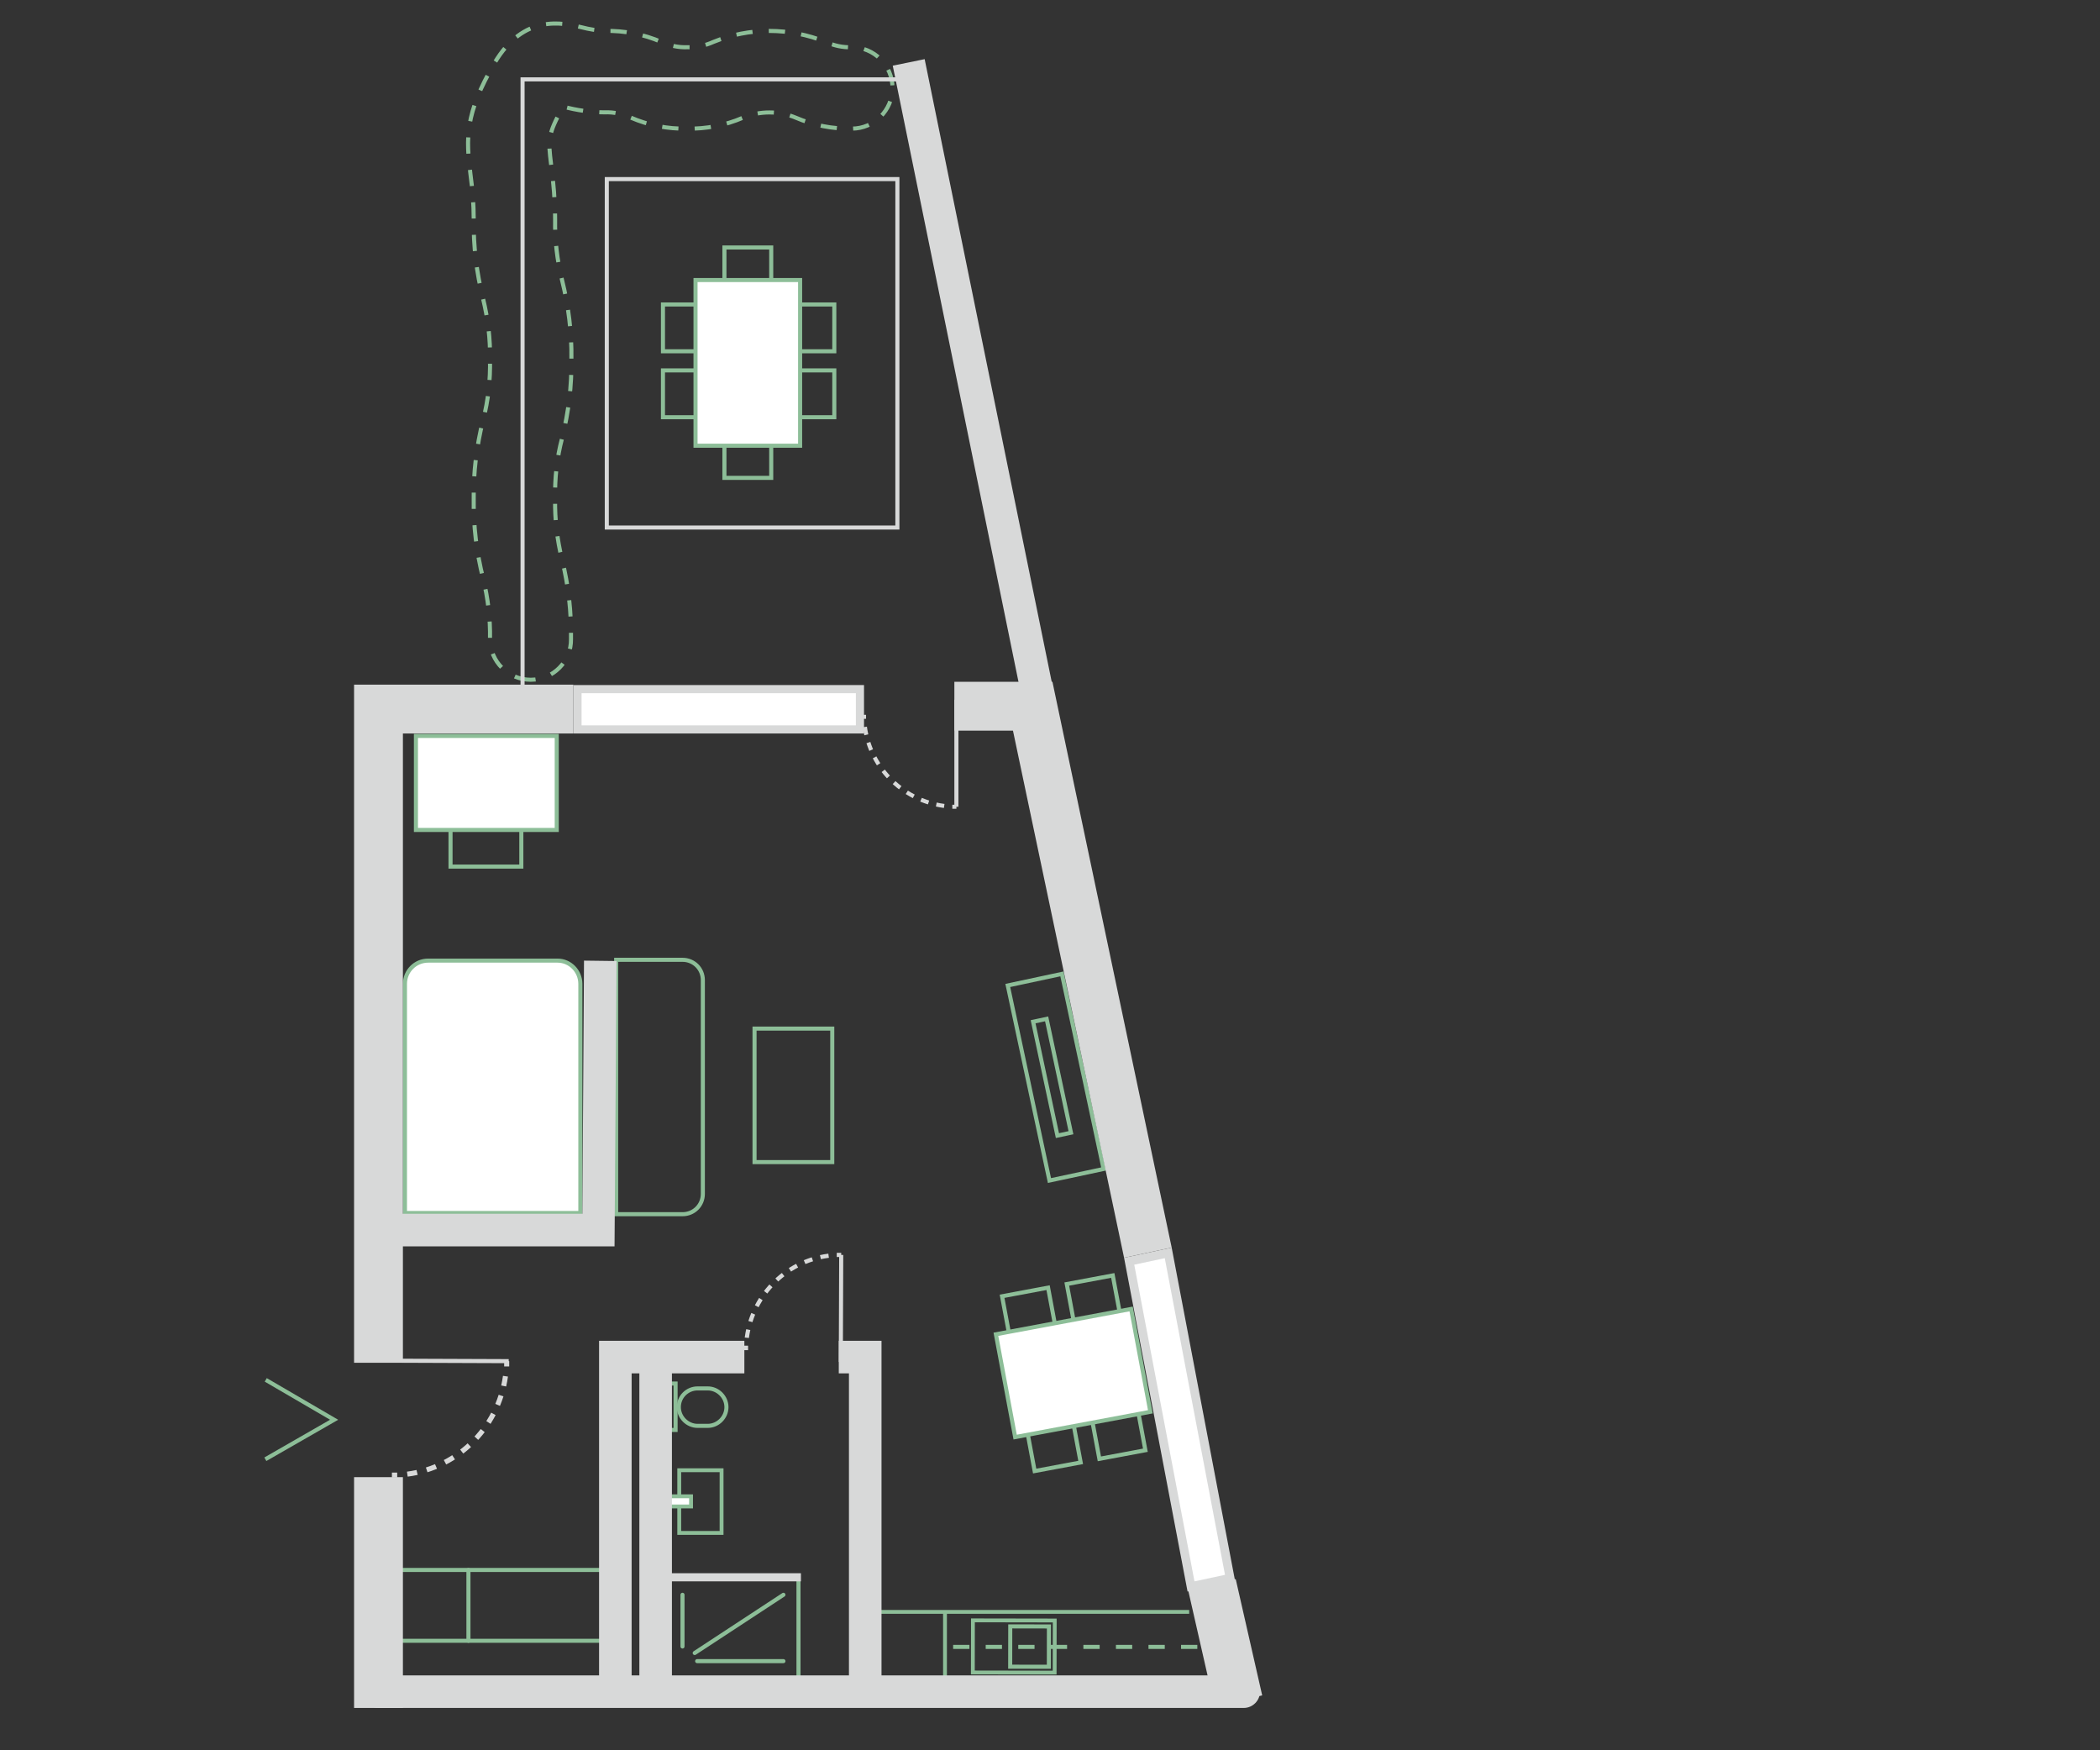 <?xml version="1.0" encoding="UTF-8"?> <!-- Generator: Adobe Illustrator 25.0.1, SVG Export Plug-In . SVG Version: 6.00 Build 0) --> <svg xmlns="http://www.w3.org/2000/svg" xmlns:xlink="http://www.w3.org/1999/xlink" version="1.1" id="Calque_1" x="0px" y="0px" viewBox="0 0 516 430" style="enable-background:new 0 0 516 430;" xml:space="preserve"><rect x="0" y="0" width="516" height="430" fill="#333333" stroke="none"/> <style type="text/css"> .st0{fill:none;stroke:#8DBE98;stroke-miterlimit:10;} .st1{fill:#FFFFFF;stroke:#8DBE98;stroke-miterlimit:10;} .st2{fill:none;stroke:#8DBE98;stroke-linecap:round;stroke-miterlimit:10;} .st3{fill:none;stroke:#8DBE98;stroke-width:0.94;stroke-miterlimit:10;} .st4{fill:none;stroke:#8DBE98;stroke-miterlimit:10;stroke-dasharray:4,4;} .st5{fill:none;stroke:#8DBE98;stroke-width:0.95;stroke-miterlimit:10;} .st6{fill:#FFFFFF;stroke:#8DBE98;stroke-width:0.95;stroke-miterlimit:10;} .st7{fill:none;stroke:#D8D9D9;stroke-miterlimit:10;} .st8{fill:#FFFFFF;} .st9{fill:#D8D9D9;} .st10{fill:none;stroke:#D8D9D9;stroke-miterlimit:10;stroke-dasharray:1.97,1.97;} .st11{fill:none;stroke:#D8D9D9;stroke-width:1.03;stroke-miterlimit:10;} .st12{fill:none;stroke:#D8D9D9;stroke-width:1.03;stroke-miterlimit:10;stroke-dasharray:2.04,2.04;} .st13{fill:none;stroke:#D8D9D9;stroke-width:1.24;stroke-miterlimit:10;} .st14{fill:none;stroke:#D8D9D9;stroke-width:1.24;stroke-miterlimit:10;stroke-dasharray:2.44,2.44;} .st15{fill:none;stroke:#D8D9D9;stroke-width:2;stroke-miterlimit:10;} </style> <g id="amménagements"> <rect x="185.4" y="252.7" class="st0" width="19.1" height="32.8"></rect> <path class="st0" d="M151.4,235.8h16.3c2.8,0,5,2.2,5,5v52.5c0,2.8-2.2,5-5,5h-16.3l0,0V235.8L151.4,235.8z"></path> <rect x="252.6" y="240.1" transform="matrix(0.978 -0.209 0.209 0.978 -49.598 60.08)" class="st0" width="13.6" height="49"></rect> <rect x="256.8" y="250.3" transform="matrix(0.978 -0.209 0.209 0.978 -49.616 59.898)" class="st0" width="3.4" height="28.6"></rect> <rect x="189.1" y="74.8" class="st0" width="15.9" height="11.5"></rect> <rect x="189.1" y="91" class="st0" width="15.9" height="11.5"></rect> <rect x="162.9" y="74.8" class="st0" width="15.9" height="11.5"></rect> <rect x="162.9" y="91" class="st0" width="15.9" height="11.5"></rect> <rect x="178" y="101.5" class="st0" width="11.5" height="15.9"></rect> <rect x="178" y="60.8" class="st0" width="11.5" height="15.9"></rect> <rect x="170.9" y="68.8" class="st1" width="25.7" height="40.7"></rect> <rect x="110.7" y="195.5" class="st0" width="17.4" height="17.4"></rect> <rect x="102.2" y="180.8" class="st1" width="34.6" height="23.1"></rect> <rect x="263.6" y="314.1" transform="matrix(0.983 -0.184 0.184 0.983 -54.792 55.201)" class="st0" width="11.5" height="15.9"></rect> <rect x="247.7" y="317.1" transform="matrix(0.983 -0.184 0.184 0.983 -55.612 52.327)" class="st0" width="11.5" height="15.9"></rect> <rect x="268.7" y="341.4" transform="matrix(0.983 -0.184 0.184 0.983 -59.744 56.617)" class="st0" width="11.5" height="15.9"></rect> <rect x="252.8" y="344.4" transform="matrix(0.983 -0.184 0.184 0.983 -60.566 53.742)" class="st0" width="11.5" height="15.9"></rect> <rect x="246.9" y="324.3" transform="matrix(0.983 -0.184 0.184 0.983 -57.666 54.44)" class="st1" width="33.8" height="25.7"></rect> <polyline class="st0" points="65.2,358.5 82.1,348.8 65.3,339 "></polyline> <line class="st2" x1="167.7" y1="391.8" x2="167.7" y2="404.5"></line> <line class="st2" x1="192.5" y1="408.1" x2="171.3" y2="408.1"></line> <line class="st2" x1="192.5" y1="391.8" x2="170.7" y2="406.1"></line> <line class="st0" x1="196.2" y1="387.5" x2="196.2" y2="413.6"></line> <rect x="242.7" y="394.5" transform="matrix(1.745302e-03 -1 1 1.745302e-03 -155.882 652.893)" class="st3" width="12.8" height="20.1"></rect> <rect x="248" y="399.8" transform="matrix(1.745302e-03 -1 1 1.745302e-03 -152.015 656.766)" class="st0" width="9.9" height="9.5"></rect> <line class="st3" x1="292.2" y1="396" x2="215.8" y2="396"></line> <line class="st3" x1="232.2" y1="396" x2="232.2" y2="412.4"></line> <line class="st4" x1="294.2" y1="404.6" x2="232.2" y2="404.6"></line> <line class="st2" x1="95.2" y1="385.7" x2="148.6" y2="385.7"></line> <line class="st2" x1="95.2" y1="403.1" x2="148.6" y2="403.1"></line> <line class="st2" x1="115.1" y1="385.7" x2="115.1" y2="403.1"></line> <path class="st0" d="M171.4,341.1h2.5c2.5,0,4.6,2.1,4.6,4.6v0c0,2.5-2.1,4.6-4.6,4.6h-2.5c-2.5,0-4.6-2.1-4.6-4.6v0 C166.8,343.1,168.9,341.1,171.4,341.1z"></path> <rect x="162.1" y="339.9" class="st0" width="3.9" height="11.4"></rect> <rect x="166.9" y="361.2" class="st5" width="10.4" height="15.4"></rect> <rect x="162.9" y="367.6" class="st6" width="6.9" height="2.5"></rect> <path class="st4" d="M130.4,167c-5.5,0-10-4.5-10-10c0.1-5-0.5-10.1-1.7-14.9c-1.6-6.4-2.4-12.9-2.3-19.4 c-0.1-6.6,0.7-13.1,2.3-19.5c1.3-4.9,1.8-9.9,1.7-14.9c0.1-5-0.5-10-1.7-14.9c-1.6-6.4-2.4-12.9-2.3-19.5c0-3.7-0.3-7.4-0.8-11.1 c-1.1-8.8-1.4-14.8,5.9-27.3c7.2-12.2,16.8-9.9,21.4-8.8c1.9,0.5,3.8,0.8,5.8,0.9c4.7-0.1,9.4,0.8,13.8,2.7c2,0.9,4.2,1.4,6.4,1.3 c2.2,0.1,4.4-0.4,6.4-1.3c8.8-3.6,18.7-3.6,27.6,0c2,0.9,4.2,1.4,6.4,1.3c5.5,0,10,4.5,10,10s-4.5,10-10,10 c-4.7,0.1-9.4-0.8-13.8-2.7c-4.1-1.7-8.8-1.7-12.9,0c-4.4,1.9-9.1,2.8-13.8,2.7c-4.7,0.1-9.4-0.8-13.8-2.7c-2-0.9-4.2-1.4-6.4-1.3 c-3.4,0-6.9-0.5-10.2-1.4c-3.9,6.8-3.7,8.3-3,14.1c0.6,4.5,1,9.1,1,13.6c-0.1,5,0.5,10.1,1.7,14.9c1.6,6.4,2.4,12.9,2.3,19.4 c0.1,6.6-0.7,13.1-2.3,19.5c-1.3,4.9-1.8,9.9-1.7,14.9c-0.1,5,0.5,10,1.7,14.9c1.6,6.4,2.3,12.9,2.2,19.5 C140.4,162.5,135.9,167,130.4,167z"></path> <path class="st1" d="M142.6,241.7V298l0,0H99.5l0,0v-56.3c0-3.1,2.5-5.7,5.7-5.7l0,0H137C140.1,236,142.6,238.6,142.6,241.7z"></path> </g> <g id="MURS"> <rect x="149.1" y="44" class="st7" width="71.4" height="85.6"></rect> <rect x="141.9" y="169.3" class="st8" width="69.4" height="9.9"></rect> <path class="st9" d="M210.3,170.3v7.9h-67.4v-7.9H210.3 M212.3,168.3h-71.4v11.9h71.4V168.3z"></path> <polygon class="st8" points="277.5,309.8 287.1,307.8 302.2,387.7 292.7,389.7 "></polygon> <path class="st9" d="M286.2,309.1l14.8,77.8l-7.5,1.6l-14.8-77.8L286.2,309.1 M287.9,306.5l-11.7,2.5l15.6,82l11.7-2.5L287.9,306.5 L287.9,306.5z"></path> <line class="st7" x1="235" y1="171.9" x2="235" y2="198.2"></line> <path class="st7" d="M235,198.2c-0.3,0-0.7,0-1,0"></path> <path class="st10" d="M232,198c-10.5-1.4-18.7-9.9-19.6-20.5"></path> <path class="st7" d="M212.3,176.6c0-0.3,0-0.7,0-1"></path> <line class="st7" x1="206.6" y1="334.6" x2="206.7" y2="308.3"></line> <path class="st11" d="M206.7,308.3h-1.1"></path> <path class="st12" d="M203.6,308.5c-10.8,1.4-19.2,10.2-20.2,21.1"></path> <path class="st11" d="M183.3,330.6c0,0.4,0,0.7,0,1.1"></path> <line class="st7" x1="98.8" y1="334.3" x2="125" y2="334.4"></line> <path class="st13" d="M124.5,334.4c0,0.4,0,0.9,0,1.3"></path> <path class="st14" d="M124.2,338.1c-1.8,13-12.3,23.1-25.4,24.2"></path> <path class="st13" d="M97.6,362.4c-0.4,0-0.8,0-1.3,0"></path> <polygon class="st9" points="99,334.8 87,334.8 87,168.2 140.9,168.2 140.9,180.2 99,180.2 "></polygon> <rect x="87" y="362.9" class="st9" width="12" height="56.7"></rect> <polygon class="st9" points="276.2,309 248.9,179.5 234.5,179.5 234.5,167.5 258.6,167.5 287.9,306.5 "></polygon> <rect x="294.9" y="389.1" transform="matrix(0.975 -0.222 0.222 0.975 -81.974 76.701)" class="st9" width="12" height="29.3"></rect> <rect x="235.5" y="13.7" transform="matrix(0.98 -0.2 0.2 0.98 -14.168 49.806)" class="st9" width="8" height="162.7"></rect> <path class="st9" d="M305.6,419.6H93c-2.2,0-4-1.8-4-4s1.8-4,4-4h212.6c2.2,0,4,1.8,4,4S307.8,419.6,305.6,419.6z"></path> <polygon class="st9" points="216.6,413.1 208.6,413.1 208.6,337.4 206.1,337.4 206.1,329.4 216.6,329.4 "></polygon> <polygon class="st9" points="155.2,415.6 147.2,415.6 147.2,329.4 182.9,329.4 182.9,337.4 155.2,337.4 "></polygon> <rect x="157.1" y="333.4" class="st9" width="8" height="79.9"></rect> <polyline class="st7" points="223.1,19.5 128.4,19.5 128.4,170 "></polyline> <line class="st15" x1="164" y1="387.5" x2="196.8" y2="387.5"></line> <polygon class="st9" points="151,306.2 93,306.2 93,298.2 143.1,298.2 143.5,236 151.5,236.1 "></polygon> </g> </svg> 